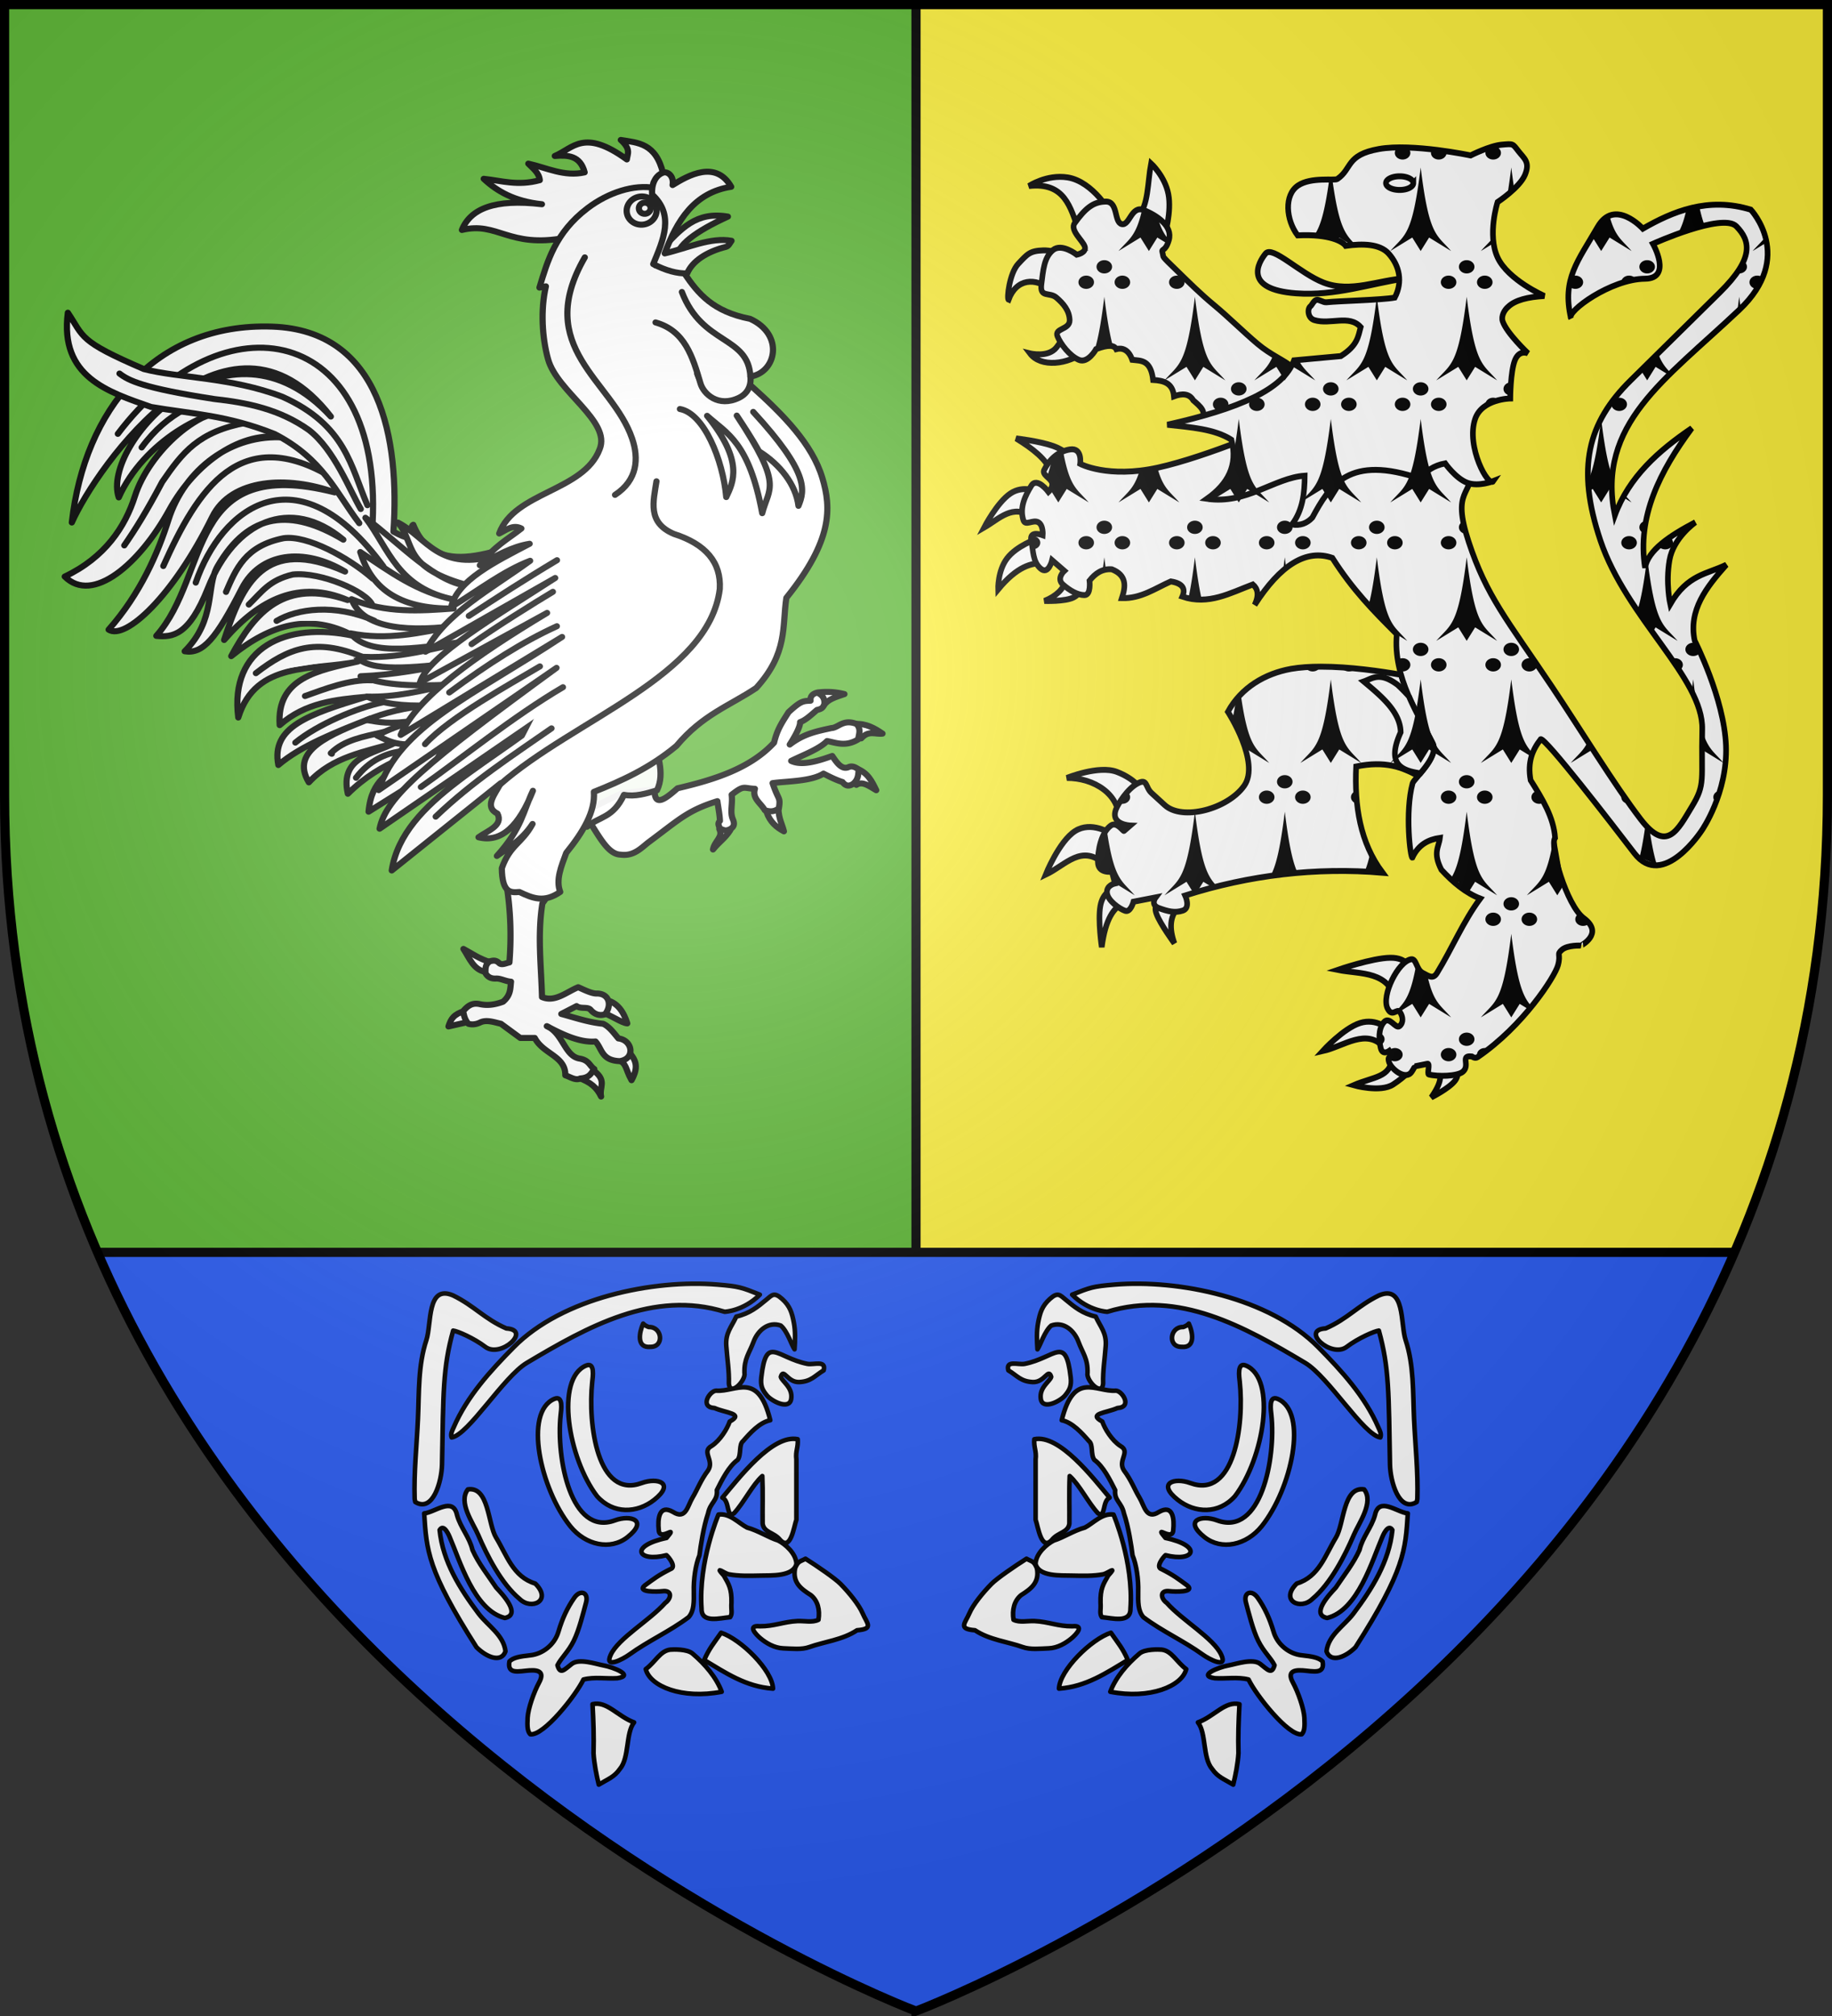 <svg xmlns="http://www.w3.org/2000/svg" xmlns:xlink="http://www.w3.org/1999/xlink" width="600" height="660"><rect width="100%" height="100%" fill="#333333" stroke="none"/><radialGradient id="b" cx="221.445" cy="226.331" r="300" gradientTransform="matrix(1.353 0 0 1.349 -77.63 -85.747)" gradientUnits="userSpaceOnUse"><stop offset="0" stop-color="#fff" stop-opacity=".314"/><stop offset=".19" stop-color="#fff" stop-opacity=".251"/><stop offset=".6" stop-color="#6b6b6b" stop-opacity=".125"/><stop offset="1" stop-opacity=".125"/></radialGradient><g fill-rule="evenodd"><path fill="#fcef3c" d="M300 658.5V1.5h298.5v259.228C598.5 546.18 300 658.5 300 658.5z"/><path fill="#5ab532" d="M300 658.5V1.5H1.5v259.228C1.5 546.18 300 658.5 300 658.5z"/><path fill="#2b5df2" d="M568.865 410H32.023C108.083 585.943 300 658.396 300 658.396S493.42 587.436 568.865 410z"/></g><g stroke-width="1.033"><g fill="#fff" fill-rule="evenodd" stroke="#000" stroke-width="3.099"><path d="M63.415 130.965c-10.009 7.545-24.988 8.849-30.912 1.406 0 0 10.062 2.355 14.613-3.092 6.175-7.391 6.4-10.884 7.306-9.273zM44.305 99.21c-8.763-6.845-19.332-6.062-23.605 5.059-1.132-.425.478-13.93 5.34-18.828 4.998-5.038 6.322-6.815 13.77-7.026 7.446-.21 16.86 4.215 16.86 4.215zM59.48 68.298c-4.595-12.573-7.769-25.738-27.54-23.605 0 0 9.869-6.229 21.358-4.496 14.197 2.14 24.64 19.381 23.886 19.67zM92.078 60.71c5.989-5.72 5.351-18.067 7.307-27.82 0 0 7.658 6.674 9.555 16.018 1.896 9.344-1.968 21.358-1.968 21.358z" transform="matrix(.593 0 0 .625 318.047 32.965)"/><path d="m136.76 171.713-9.835-4.848c3.567-3.799-.505-6.834-4.216-9.905-2.202-3.65-6.235-3.686-10.678-2.108-.64-6.972-5.698-8.264-11.522-8.571-1.298-10.633-6.61-10.024-11.522-10.538-1.979-5.43-5.563-6.455-8.852-5.62-1.083-1.963-4.041-2.52-11.1 0 0 0-4.496 7.727-9.555 5.62-5.058-2.108-9.976-8.15-11.802-12.365-1.827-4.215 6.885-3.372 6.744-8.43-.14-5.059-3.513-8.712-7.306-11.803s-9.274.28-8.29-7.026c.983-7.306 1.44-13.98 6.322-17.844 4.883-3.864 13.208 2.388 13.208 2.388s5.445-.983 4.444-4.18c-1.001-3.197-8.448-8.606-5.568-12.4 5.761-7.587 10.117-11.17 17.142-11.24 7.026-.07 4.426 10.889 8.852 11.802 4.426.913 5.234-10.046 12.225-7.306 6.99 2.74 16.1 8.217 13.77 15.737-1.981 6.388-4.326 4.169-3.556 6.447 1.076 3.184-1.918.37 9.457 10.835 4.833 4.447 11.5 10.771 19.128 16.76 7.629 5.989 16.383 14.194 23.916 20.225 7.533 6.03 14.686 8.482 19.676 12.517 4.99 4.034 8.096 6.561 8.096 6.561zM81.689 378.002c1.088-14.822-14.085-23.326-28.813-23.249 0 0 17.586-6.805 27.62-3.18 10.035 3.627 13.712 9.34 13.712 9.34zM74.138 400.258c-13.07-11.426-21.685.105-32.986 5.166 0 0 7.352-17.436 16.294-22.851 8.942-5.415 19.474 1.192 19.474 1.192zM84.073 420.328c-5.28 2.459-9.801 7.955-11.922 23.05 0 0-2.186-14.01-.795-21.46 1.39-7.452 6.359-8.347 6.359-8.347zM114.277 422.712c-4.496 4.583-4.907 10.917-1.987 18.679 0 0-7.948-10.234-9.935-15.5-1.987-5.265 1.987-5.563 1.987-5.563z" transform="matrix(.593 0 0 .625 318.047 32.965)"/><path d="M193.118 296.464c-5.848 0-11.483.341-16.462 1.158-14.355 2.479-27.45 9.74-34.833 22.47 0 0 18.115 26.553 8.982 38.778-9.133 12.224-34.157 18.494-43.847 10.108l-7.292-6.322c-3.565-3.084-2.11-7.848-7.73-5.038-5.62 2.81-10.815 10.724-11.956 13.614-3.173 8.036 7.887 8.45 7.887 8.45l-3.38 2.785c-.32.72-3.883-5.116-7.292-2.785-5.416 3.703-7.308 13.206-7.167 19.247.14 6.042 7.73 4.914 7.73 4.914l1.69 6.166s-4.943.995-4.381 5.07c.562 4.074 6.927 8.28 9.983 9.263 3.056.984 4.632-4.757 4.632-4.757l12.237-2.253s-3.102 3.916 1.815 5.602c4.918 1.686 8.747 2.688 13.208 1.283 4.46-1.405 1.283-7.887 1.283-7.887 35.303-10.691 72.27-14.89 109.038-11.924-12.449-15.81-15.61-34.98-14.616-55.645 16.252-3.176 25.67.468 34.27 4.945 4.147-4.593 10.694-11.947 8.044-17.026-5.135-9.839-13.337-22.11-17.495-35.96-10.885-1.823-28.433-4.26-44.348-4.256zM44.133 194.395c-2.452-6.44-9.972-12.1-19.275-17.487 0 0 12.866 1.391 20.467 3.974s9.935 6.359 9.935 6.359zM33.402 218.041c-10.233-7.085-17.934 1.024-26.23 5.564 0 0 7.164-13.166 14.516-17.836 7.353-4.67 14.894-.843 14.894-.843zM40.357 242.085c-7.213.069-14.89 1.814-25.435 13.91 0 0-.347-9.688 4.968-16.295 5.316-6.607 16.294-10.134 16.294-10.134zM51.88 251.647c-.563 3.908-4.917 7.956-11.386 10.39 0 0 11.487.422 16.157-1.87 4.67-2.29 3.577-5.96 3.577-5.96zM256.156 506.568c3.506 2.248 5.008 5.9-1.987 15.499 0 0 9.836-4.67 13.115-8.743 3.278-4.074 0-7.551 0-7.551zM232.31 501.401c-.442 10.31-10.165 9.82-21.062 14.307 0 0 14.803 3.974 21.858-.397 7.054-4.372 10.333-8.346 10.333-8.346zM228.337 496.235c-9.748-10.989-22.514-.846-34.178 1.59 0 0 11.425-11.923 20.665-14.705 9.24-2.782 16.295 3.577 16.295 3.577zM235.093 472.787c-3.935-17.375-19.707-15.023-32.589-17.487 0 0 19.077-6.259 29.012-6.358 9.935-.1 10.73 5.961 10.73 5.961z" transform="matrix(.593 0 0 .625 318.047 32.965)"/><path d="M172.3 169.158s-41.53 17.288-69.15 23.05c-27.621 5.763-42.922-1.986-42.922-1.986s1.391-8.545-5.564-7.551c-6.955.993-11.724 5.762-14.307 10.73-1.291 2.484 3.08 3.974 4.198 6.433 1.118 2.46-1.813 5.092-1.813 5.092s-6.359-8.147-9.538-3.18c-3.18 4.969-6.558 11.129-4.372 17.885 1.093 3.378 5.166-.298 8.172 1.142 3.005 1.44 2.558 6.806 2.558 6.806s-7.55-2.683-6.358 2.782c1.192 5.465.794 11.128 5.166 14.705s6.359-4.372 6.359-4.372l6.756 5.564s-4.57 3.974-.795 7.153c3.776 3.18 8.147 5.564 11.923 5.564 3.775 0 2.782-7.55 2.782-7.55 3.184-3.833 7.023-6.355 12.32-5.962 8.31 3.097 7.727 8.863 5.563 15.102 10.604.277 18.371-5.12 27.025-8.743 6.534.994 8.3 3.776 6.359 7.948 14.48 4.624 26.479-1.924 38.947-6.359 2.67 2.174 3.608 5.386.993 10.73 14.307-21.195 28.615-29.408 42.922-24.64 11.376 16.941 22.633 27.68 35.569 39.941-2.213 22.61 12.234 42.597 19.87 57.229 3.687 7.064-10.485 18.622-11.127 20.864-4.346 15.183-1.202 39.302-.136 38.947 3.378-6.845 8.874-9.457 15.238-10.333-.603 4.913-4.065 7.682.795 16.692 6.496 6.677 13.47 12.16 21.46 15.102-9.36 11.923-15.49 26.009-23.845 38.947-2.186 3.386-4.371 1.789-7.948 0-3.577-1.788-3.406-7.59-6.359-7.153-7.155 1.06-16.593 18.996-13.038 25.764 2.628 5.004 5.194-.392 6.864 1.91 1.67 2.303 2.047 5.474-.185 7.298-2.232 1.825-5.563-5.543-8.743-1.967-3.18 3.577-2.72 9.396-1.726 13.464.994 4.069 4.717 1.546 4.717 1.546l1.59 2.46c-1.48.948-2.44.532-1.819 3.034.942 3.795 9.179 10.21 12.609 5.45 1.32-1.834 1.725-2.896 1.778-2.887l6.956-1.33c1.629-.312-.343 5.311.72 5.581 4.767 1.213 15.957 1.061 18.935-1.501 4.074-3.504-1.879-8.663 4.874-7.904 0 0 1.75 1.253 3.142.352 25.23-16.328 42.656-42.13 44.4-48.091 1.771-6.056-.994-5.564 2.186-8.147 3.179-2.583 10.531-2.186 10.531-2.186-.046-.015 12.952-6.319 1.59-14.307-9.61-6.756-19.112-38.197-15.897-42.127-.751-10.75-7.057-20.49-13.512-30.203-1.87-9.637 1.118-16.035 5.564-21.461 2.542-.915 39.189 44.17 51.664 59.613 15.866 19.64 37.358-11.923 37.358-11.923s14.307-19.473 13.313-44.312c-.993-24.839-17.288-55.043-17.288-55.043-3.557-15.929 6.474-27.976 17.487-39.742-10.513 4.913-21.462 5.016-30.999 20.666 0 0-2.583-11.128-.397-23.05s14.307-19.871 14.307-19.871c-14.232 7.122-26.182 14.624-27.82 23.845-4.43-26.86 8.163-50.476 25.833-73.125-18.4 11.853-34.634 25.44-42.524 45.703-10.064-47.993 27.462-70.726 68.753-107.7 30.991-27.751 6.36-52.46 6.36-52.46-23.677-6.906-43.306 1.05-59.614 9.936 0 0-15.62-16.294-25.037-.795-10.922 17.974-19.657 27.087-14.705 47.69-2.554-3.405 22.026-20.509 40.935-20.666 15.222-.126 4.371-18.281 4.371-18.281s38.55-16.493 46.1-9.14c7.552 7.352 10.239 16.446-9.14 34.575l-49.28 46.1c-23.767 22.234-30.136 45.862-16.691 83.856 14.324 40.48 56.904 72.086 56.234 98.957-.67 26.872 1.95 28.513-5.762 40.537-7.713 12.025-13.74 24.442-28.217 6.558-14.477-17.885-33.651-47.705-49.081-69.549-25.008-35.401-36.016-47.243-45.902-75.708-9.886-28.465 2.384-23.448 1.987-40.14s-3.577-26.627-3.577-26.627zM240.175 93.028c-19.938 2.844-38.988 9.392-60.7 7.868-29.46-2.067-20.885-16.156-16.861-20.795 3.834-4.42 18.956 10.362 32.036 15.175 15.176 5.585 30.352-1.492 45.525-2.248z" transform="matrix(.593 0 0 .625 318.047 32.965)"/><path d="M230.62 80.101c-4.788-5.09-14.195-5.348-23.746-4.075-1.6-2.182-8.601-6.27-26.556-5.48-6.471-8.206-7.557-21.16.281-26.134 7.171-4.552 20.207-2.446 21.639-3.372 8.389-5.426 4.636-12.646 23.043-15.737 18.407-3.092 50.583 3.372 50.583 3.372s10.538-5.058 17.142-5.62c6.604-.563 6.042-.563 9.274 3.372 3.232 3.934 6.534 5.69 3.653 12.365-2.88 6.674-15.175 14.331-15.175 14.331s-5.76 17.072 0 28.945 25.854 20.234 25.854 20.234c-9.091.479-16.102 2.146-19.952 5.62-2.155 1.686-4.018 4.934-3.092 7.587 2.189 6.27 14.051 16.862 14.051 16.862s-4.847-2.249-7.306 3.653c-2.46 5.901-2.53 19.952-2.53 19.952s-15.596.2-19.39 10.679c-5.252 14.508 7.454 36.402 10.117 32.598 0 0-8.29 3.161-14.613.843-6.323-2.319-12.084-10.117-12.084-10.117-6.07 1.101-11.148 4.065-13.488 8.15-39.76-13.063-50.152 3.242-59.857 20.233-3.014 3.05-6.729 4.35-11.241 3.653 6.01-7.607 6.936-16.485 7.025-25.572-16.705 1.055-32.193 15.159-53.955 12.083 11.265-7.596 17.183-17.331 13.489-30.912-9.257-5.677-22.539-6.525-35.408-7.868 39.44-8.394 64.137-18.398 69.973-33.722l25.854-2.248c9.311-5.573 9.567-10.323 10.96-15.175-6.32-6.703-16.72-1.117-25.573-3.654-3.732-1.069-3.984-5.9-2.211-7.221.886-.661 1.861-3.066 3.382-3.387 1.521-.32 3.589 1.443 5.535 1.249 7.253-.723 30.28-1.158 37.695-2.443 4.536-8.308 2.63-16.663-3.373-23.044z" transform="matrix(.593 0 0 .625 318.047 32.965)"/><path d="M244.233 43.176c.003 1.977-3.378 3.58-7.55 3.58-4.173 0-7.555-1.603-7.552-3.58-.003-1.976 3.38-3.579 7.551-3.579 4.173 0 7.554 1.603 7.551 3.58zM225.385 301.816c-3.34-.06-5.744 1.498-8.513 2.41 10.127 8.03 20.216 16.071 20.375 26.633-7.917 16.534.195 20.045 10.89 21.47 4.078-4.599 9.224-11.05 6.824-15.649-3.693-7.075-8.953-15.423-13.176-24.693a103.817 103.817 0 0 0-6.26-6.04c-4.374-3.06-7.542-4.086-10.14-4.131z" transform="matrix(.593 0 0 .625 318.047 32.965)"/></g><path d="m355.234 81.363 1.332.817a42.923 42.923 0 0 0-1.364-1.497zM374.062 68.619c-2.016 8.856-4.228 9.53-7.743 13.561l7.2-4.418 2.759 4.418 2.759-4.418 3.613 2.217.587-1.022c-1.618-1.779-2.924-3.669-4.127-7.926zM435.32 58.938c-1.486 10.712-2.907 15.078-4.722 17.872l2.498.952h5.518l4.143 2.542.98-.365c-3.204-3.341-5.219-5.656-7.352-21.037zM468.66 50.06c0 1.199 1.14 2.17 2.544 2.17s2.545-.971 2.545-2.17c-1.892-1.146-1.875-1.04-4.438-1.45-.405.385-.65.893-.65 1.45zM456.818 50.06c0 1.199 1.139 2.17 2.544 2.17s2.544-.971 2.544-2.17c0-1.198-1.139-2.17-2.544-2.17s-2.544.972-2.544 2.17zM465.29 54.823c-2.772 22.613-5.142 21.832-9.96 27.357l7.2-4.418 2.76 4.418 2.759-4.418 7.2 4.418c-4.787-5.535-7.187-4.744-9.96-27.357zM486.488 50.06c0 1.199 1.14 2.17 2.545 2.17s2.544-.971 2.544-2.17c0-1.198-1.14-2.17-2.544-2.17s-2.545.972-2.545 2.17zM495.973 62.168c-.335-2.13-.671-4.56-1.013-7.345-.43 3.516-.852 6.466-1.274 8.963m-4.72 14.057c-1.134 1.449-2.424 2.57-3.964 4.337l4.305-2.642M521.637 77.762l2.759 4.418 2.759-4.418 7.2 4.418c-3.133-3.622-5.244-4.535-7.105-11.071-3.03 1.133-3.837 4.347-5.613 6.653zM552.281 68.794c-.797 3.454-1.625 5.644-2.554 7.281l8.674-1.995c-.63-1.536-1.219-3.494-1.795-6.145zM577.986 77.833c-1.135 1.453-2.428 2.576-3.972 4.347l4.726-2.9zM359.127 87.35c0 1.198 1.14 2.17 2.544 2.17s2.545-.972 2.545-2.17c0-1.199-1.14-2.17-2.545-2.17s-2.544.971-2.544 2.17zM365.048 92.4c0 1.198 1.14 2.17 2.544 2.17s2.545-.972 2.545-2.17c0-1.199-1.14-2.17-2.545-2.17s-2.544.971-2.544 2.17zM353.206 92.4c0 1.198 1.139 2.17 2.544 2.17s2.544-.972 2.544-2.17c0-1.199-1.139-2.17-2.544-2.17s-2.544.971-2.544 2.17zM361.678 97.162c-1.1 8.968-2.135 14.257-3.286 17.718 2.995-3.162 3.99-1.327 5.986-1.99-.925-3.43-1.793-8.325-2.7-15.728zM382.877 92.4c0 1.198 1.139 2.17 2.544 2.17s2.544-.972 2.544-2.17c0-1.199-1.139-2.17-2.544-2.17s-2.544.971-2.544 2.17zM391.349 97.162c-2.772 22.613-5.142 21.832-9.96 27.357l7.2-4.418 2.76 4.418 2.759-4.418 7.2 4.418c-4.788-5.535-7.187-4.744-9.96-27.357zM416.961 116.347c-1.628 4.032-3.521 5.174-6.136 8.172l7.2-4.418 2.759 4.418 2.759-4.418 7.2 4.418c-2.234-2.583-3.948-3.788-5.423-6.637-2.669 2.956-3.485 1.266-8.359-1.535zM450.925 97.162c-2.772 22.613-5.14 21.832-9.959 27.357l7.2-4.418 2.76 4.418 2.758-4.418 7.2 4.418c-4.787-5.535-7.187-4.744-9.959-27.357zM477.81 87.35c0 1.198 1.139 2.17 2.544 2.17s2.544-.972 2.544-2.17c0-1.199-1.139-2.17-2.544-2.17s-2.544.971-2.544 2.17zM483.731 92.4c0 1.198 1.14 2.17 2.544 2.17s2.545-.972 2.545-2.17c0-1.199-1.14-2.17-2.545-2.17s-2.544.971-2.544 2.17zM471.889 92.4c0 1.198 1.139 2.17 2.544 2.17s2.544-.972 2.544-2.17c0-1.199-1.139-2.17-2.544-2.17s-2.544.971-2.544 2.17zM480.36 97.162c-2.771 22.613-5.14 21.832-9.958 27.357l7.2-4.418 2.759 4.418 2.759-4.418 7.2 4.418c-4.788-5.535-7.187-4.744-9.96-27.357zM513.402 92.4c0 1.198 1.139 2.17 2.544 2.17s2.544-.972 2.544-2.17c0-1.199-1.139-2.17-2.544-2.17s-2.544.971-2.544 2.17zM536.916 87.35c0 1.198 1.139 2.17 2.544 2.17s2.544-.972 2.544-2.17c0-1.199-1.139-2.17-2.544-2.17s-2.544.971-2.544 2.17zM530.994 92.4l4.738-1.1c-.442-.641-1.259-1.07-2.193-1.07-1.405 0-2.545.971-2.545 2.17zM537.354 121.136l2.113 3.383 2.759-4.418 4.65 2.853.558-.588c-1.712-1.783-3.085-3.243-4.316-6.485zM568.643 89.36c.296.103.62.16.959.16 1.405 0 2.544-.972 2.544-2.17 0-.69-.378-1.306-.967-1.703zM572.979 92.4c0 1.198 1.139 2.17 2.544 2.17.757-.16 1.965-2.007 1.908-3.606-.466-.45-1.148-.734-1.908-.734-1.405 0-2.544.971-2.544 2.17zM569.608 97.162a250.247 250.247 0 0 1-.675 5.109l1.197-1.096c-.173-1.25-.347-2.584-.522-4.013zM344.651 149.734c-.585 2.803-1.183 4.864-1.821 6.47.912 1.238 1.933 2.467 1.018 3.866l2.76 4.418 2.758-4.418 7.2 4.418c-3.833-4.432-6.136-4.808-8.324-16.39zM373.006 154.806c-1.754 5.305-3.772 6.34-6.687 9.682l7.2-4.418 2.759 4.418 2.759-4.418 7.2 4.418c-3.063-3.54-5.148-4.493-6.98-10.64zM403.162 127.319c0 1.198 1.14 2.17 2.544 2.17s2.545-.972 2.545-2.17c0-1.199-1.14-2.17-2.545-2.17s-2.544.971-2.544 2.17zM409.083 132.369c0 1.198 1.14 2.17 2.545 2.17s2.544-.972 2.544-2.17c0-1.199-1.14-2.17-2.544-2.17s-2.545.971-2.545 2.17zM397.24 132.369c0 1.198 1.14 2.17 2.545 2.17s2.544-.972 2.544-2.17c0-1.199-1.139-2.17-2.544-2.17s-2.544.971-2.544 2.17zM405.713 137.131c-2.772 22.613-5.141 21.832-9.959 27.357l7.2-4.418 2.759 4.418 2.759-4.418 7.2 4.418c-4.787-5.535-7.187-4.744-9.959-27.357zM433.304 127.319c0 1.198 1.139 2.17 2.544 2.17s2.544-.972 2.544-2.17c0-1.199-1.139-2.17-2.544-2.17s-2.544.971-2.544 2.17zM439.225 132.369c0 1.198 1.14 2.17 2.544 2.17s2.544-.972 2.544-2.17c0-1.199-1.139-2.17-2.544-2.17s-2.544.971-2.544 2.17zM427.383 132.369c0 1.198 1.139 2.17 2.544 2.17s2.544-.972 2.544-2.17c0-1.199-1.139-2.17-2.544-2.17s-2.544.971-2.544 2.17zM435.855 137.131c-2.772 22.613-5.142 21.832-9.96 27.357l7.2-4.418 2.76 4.418 2.759-4.418 7.2 4.418c-4.788-5.535-7.187-4.744-9.96-27.357zM462.739 127.319c0 1.198 1.139 2.17 2.544 2.17s2.544-.972 2.544-2.17c0-1.199-1.139-2.17-2.544-2.17s-2.544.971-2.544 2.17zM468.66 132.369c0 1.198 1.14 2.17 2.544 2.17s2.545-.972 2.545-2.17c0-1.199-1.14-2.17-2.545-2.17s-2.544.971-2.544 2.17zM456.818 132.369c0 1.198 1.139 2.17 2.544 2.17s2.544-.972 2.544-2.17c0-1.199-1.139-2.17-2.544-2.17s-2.544.971-2.544 2.17zM465.29 137.131c-2.772 22.613-5.142 21.832-9.96 27.357l7.2-4.418 2.76 4.418 2.759-4.418 7.2 4.418c-4.787-5.535-7.187-4.744-9.96-27.357zM492.41 127.319c0 1.198 1.139 2.17 2.544 2.17v-4.34c-1.405 0-2.544.971-2.544 2.17zM486.488 132.369c0 .236.045.464.127.677l4.507-1.916c-.46-.563-1.224-.931-2.09-.931-1.404 0-2.544.971-2.544 2.17zM527.766 132.369c0 1.198 1.14 2.17 2.544 2.17s2.545-.972 2.545-2.17c0-1.199-1.14-2.17-2.545-2.17s-2.544.971-2.544 2.17zM528.238 156.336c-1.38-3.394-2.572-8.842-3.842-19.205-1.488 12.137-2.86 17.535-4.557 20.786l.455 2.977 1.343-.824 2.759 4.418 2.759-4.418.86.528m3.375 2.071 2.965 1.82c-.863-.998-1.648-1.79-2.372-2.55M338.157 179.852c1.405 0 2.545-.971 2.545-2.17 0-1.198-1.14-2.17-2.545-2.17-.784.245-1.048 3.914 0 4.34zM361.678 182.445a259.48 259.48 0 0 1-.575 4.4l1.11-.291a260.188 260.188 0 0 1-.535-4.11zM359.127 172.633c0 1.198 1.14 2.17 2.544 2.17s2.545-.972 2.545-2.17c0-1.199-1.14-2.17-2.545-2.17s-2.544.971-2.544 2.17zM365.048 177.682c0 1.199 1.14 2.17 2.544 2.17s2.545-.971 2.545-2.17c0-1.198-1.14-2.17-2.545-2.17s-2.544.972-2.544 2.17zM353.206 177.682c0 1.199 1.139 2.17 2.544 2.17s2.544-.971 2.544-2.17c0-1.198-1.139-2.17-2.544-2.17s-2.544.972-2.544 2.17zM388.798 172.633c0 1.198 1.139 2.17 2.544 2.17s2.544-.972 2.544-2.17c0-1.199-1.139-2.17-2.544-2.17s-2.544.971-2.544 2.17zM394.719 177.682c0 1.199 1.139 2.17 2.544 2.17s2.544-.971 2.544-2.17c0-1.198-1.139-2.17-2.544-2.17s-2.544.972-2.544 2.17zM382.877 177.682c0 1.199 1.139 2.17 2.544 2.17s2.544-.971 2.544-2.17c0-1.198-1.139-2.17-2.544-2.17s-2.544.972-2.544 2.17zM391.349 182.445c-.72 5.864-1.411 10.155-2.126 13.391l4.287.14c-.728-3.251-1.432-7.581-2.161-13.531zM418.233 172.633c0 1.198 1.139 2.17 2.544 2.17s2.544-.972 2.544-2.17c0-1.199-1.139-2.17-2.544-2.17s-2.544.971-2.544 2.17zM424.154 177.682c0 1.199 1.14 2.17 2.544 2.17s2.545-.971 2.545-2.17c0-1.198-1.14-2.17-2.545-2.17s-2.544.972-2.544 2.17zM412.312 177.682c0 1.199 1.139 2.17 2.544 2.17s2.544-.971 2.544-2.17c0-1.198-1.139-2.17-2.544-2.17s-2.544.972-2.544 2.17zM420.784 182.445a256.773 256.773 0 0 1-.604 4.607l1.089-.86c-.161-1.173-.323-2.42-.485-3.747zM448.375 172.633c0 1.198 1.139 2.17 2.544 2.17s2.544-.972 2.544-2.17c0-1.199-1.139-2.17-2.544-2.17s-2.544.971-2.544 2.17zM454.296 177.682c0 1.199 1.139 2.17 2.544 2.17s2.544-.971 2.544-2.17c0-1.198-1.139-2.17-2.544-2.17s-2.544.972-2.544 2.17zM442.453 177.682c0 1.199 1.14 2.17 2.545 2.17s2.544-.971 2.544-2.17c0-1.198-1.14-2.17-2.544-2.17s-2.545.972-2.545 2.17zM450.925 182.445c-.881 7.194-1.722 12.02-2.615 15.435 2.953 3.09 6.283 6.578 9.702 10.16l2.872 1.762c-4.787-5.535-7.187-4.744-9.959-27.357zM477.81 172.633c0 1.198 1.139 2.17 2.544 2.17l-1.348-4.011c-.718.383-1.196 1.064-1.196 1.84zM471.889 177.682c0 1.199 1.139 2.17 2.544 2.17s2.544-.971 2.544-2.17c0-1.198-1.139-2.17-2.544-2.17s-2.544.972-2.544 2.17zM480.36 182.445c-2.771 22.613-5.14 21.832-9.958 27.357l7.2-4.418 2.759 4.418 2.759-4.418 7.2 4.418c-4.788-5.535-7.187-4.744-9.96-27.357zM536.916 172.633c0 .854.578 1.593 1.42 1.947 1.61 1.257.673-3.548 1.124-4.117-1.405 0-2.544.971-2.544 2.17zM543.156 178.736c.435.666 1.268 1.116 2.225 1.116 1.405 0 2.544-.971 2.544-2.17 0-.655-.34-1.242-.878-1.64-1.139-.559-3.564 1.64-3.89 2.694zM530.994 177.682c0 1.199 1.14 2.17 2.545 2.17s2.544-.971 2.544-2.17c0-1.198-1.14-2.17-2.544-2.17s-2.545.972-2.545 2.17zM539.467 182.445c-1.064 8.673-2.068 13.905-3.173 17.37l4.921 7.187 1.01-1.618 7.2 4.418c-4.787-5.535-7.187-4.744-9.958-27.357zM404.847 228.818c-.402 2.665-.803 4.886-1.21 6.76l4.411 10.453.424-.678 7.2 4.418c-4.418-5.108-6.803-4.828-9.323-22.531zM439.473 218.587c.41.73 1.284 1.234 2.296 1.234.785 0 1.487-.303 1.954-.779zM427.51 218.33c.334.867 1.29 1.491 2.417 1.491 1.11 0 2.056-.607 2.402-1.454zM435.855 222.414c-2.772 22.613-5.142 21.832-9.96 27.357l7.2-4.418 2.76 4.418 2.759-4.418 7.2 4.418c-4.788-5.535-7.187-4.744-9.96-27.357zM462.739 212.602c0 1.198 1.139 2.17 2.544 2.17s2.544-.972 2.544-2.17c0-1.199-1.139-2.17-2.544-2.17s-2.544.971-2.544 2.17zM468.66 217.652c0 1.198 1.14 2.17 2.544 2.17s2.545-.972 2.545-2.17c0-1.199-1.14-2.17-2.545-2.17s-2.544.971-2.544 2.17zM459.362 219.821c1.405 0 2.544-.971 2.544-2.17 0-1.198-1.139-2.17-2.544-2.17-.634 0-1.214.199-1.66.526-.548 1.455.924 3.364 1.66 3.814zM465.29 222.414c-2.772 22.613-5.142 21.832-9.96 27.357l7.2-4.418 2.76 4.418 2.759-4.418 7.2 4.418c-4.787-5.535-7.187-4.744-9.96-27.357zM492.41 212.602c0 1.198 1.139 2.17 2.544 2.17s2.544-.972 2.544-2.17c0-1.199-1.139-2.17-2.544-2.17s-2.544.971-2.544 2.17zM498.33 217.652c0 1.198 1.14 2.17 2.545 2.17s2.544-.972 2.544-2.17c0-1.199-1.139-2.17-2.544-2.17s-2.544.971-2.544 2.17zM486.488 217.652c0 1.198 1.14 2.17 2.545 2.17s2.544-.972 2.544-2.17c0-1.199-1.14-2.17-2.544-2.17s-2.545.971-2.545 2.17zM494.96 222.414c-2.771 22.613-5.14 21.832-9.958 27.357l7.2-4.418 2.758 4.418 2.76-4.418 3.964 2.433.512-.937c-3.087-3.31-5.045-6.566-7.236-24.435zM520.066 242.748c-1.515 3.136-3.281 4.33-5.63 7.023l7.2-4.418zM551.987 212.602c0 1.198 1.139 2.17 2.544 2.17s2.544-.972 2.544-2.17c0-1.199-1.14-2.17-2.544-2.17s-2.544.971-2.544 2.17zM549.894 219.525c.754-.377 1.26-1.075 1.26-1.873 0-1.199-1.14-2.17-2.544-2.17a2.87 2.87 0 0 0-1.309.308zM555.146 227.053a253.402 253.402 0 0 1-.609-4.639c-.155 1.27-.31 2.465-.463 3.592m3.222 19.347 7.2 4.418c-2.843-3.287-4.844-4.343-6.581-9.396M366.11 262.746c.418.255.93.406 1.482.406 1.406 0 2.545-.971 2.545-2.17 0-.575-.263-1.098-.69-1.486zM360.295 275.335c-1.501 2.95-1.526 6.135-.715 8.85 4.444 1.45 6.42 3.764 3.525 6.631l1.332-2.133 7.2 4.419c-4.337-5.015-6.715-4.837-9.185-21.576zM391.349 265.745c-2.772 22.612-5.142 21.832-9.96 27.357l7.2-4.419 2.208 3.536 1.245-.228 2.066-3.308 3.438 2.11 1.094-.555c-3.12-3.331-5.088-6.518-7.291-24.493zM418.233 255.932c0 1.199 1.139 2.17 2.544 2.17s2.544-.971 2.544-2.17c0-1.198-1.139-2.17-2.544-2.17s-2.544.972-2.544 2.17zM424.154 260.982c0 1.199 1.14 2.17 2.544 2.17s2.545-.971 2.545-2.17c0-1.198-1.14-2.17-2.545-2.17s-2.544.972-2.544 2.17zM412.312 260.982c0 1.199 1.139 2.17 2.544 2.17s2.544-.971 2.544-2.17c0-1.198-1.139-2.17-2.544-2.17s-2.544.972-2.544 2.17zM420.784 265.745c-1.516 12.368-2.912 17.738-4.654 20.969l8.95-.733c-1.577-3.306-2.889-8.754-4.296-20.236zM442.453 260.982c0 1.199 1.14 2.17 2.545 2.17l-1.088-4.132c-.861.348-1.457 1.096-1.457 1.962zM448.983 278.282c-.69 3.324-1.4 5.609-2.17 7.33l6.89.548zM477.81 255.932c0 1.199 1.139 2.17 2.544 2.17s2.544-.971 2.544-2.17c0-1.198-1.139-2.17-2.544-2.17s-2.544.972-2.544 2.17zM483.731 260.982c0 1.199 1.14 2.17 2.544 2.17s2.545-.971 2.545-2.17c0-1.198-1.14-2.17-2.545-2.17s-2.544.972-2.544 2.17zM471.889 260.982c0 1.199 1.139 2.17 2.544 2.17s2.544-.971 2.544-2.17c0-1.198-1.139-2.17-2.544-2.17s-2.544.972-2.544 2.17zM480.36 265.745c-1.726 14.084-3.296 19.093-5.4 22.203l1.469 1.455 1.173-.72 1.755 2.81 1.698.497 2.065-3.307 7.2 4.419c-4.788-5.535-7.187-4.745-9.96-27.357zM501.56 260.982c0 1.199 1.138 2.17 2.544 2.17.564 0 1.086-.157 1.508-.422l-1.508-3.918c-1.406 0-2.545.972-2.545 2.17zM509.167 272.138c-2.433 16.125-4.784 16.02-9.095 20.964l7.2-4.419 2.76 4.419 2.202-3.528zM530.994 260.982c0 1.199 1.14 2.17 2.545 2.17l-1.803-3.7c-.458.392-.742.933-.742 1.53zM538.896 270.112c-.632 4.522-1.254 7.899-1.9 10.5l5.638 2.46c-.83-2.609-1.606-6.213-2.39-11.52zM561.136 260.982c0 .64.324 1.214.84 1.61l1.704-3.78c-1.405 0-2.544.972-2.544 2.17zM463.828 315.753c-1.756 9.821-3.556 12.098-6.167 14.827l.747.603 4.123-2.53 2.759 4.418 2.759-4.419 7.2 4.419c-3.575-4.133-5.818-4.74-7.88-14.195zM492.41 295.901c0 1.199 1.139 2.17 2.544 2.17s2.544-.971 2.544-2.17c0-1.198-1.139-2.17-2.544-2.17s-2.544.972-2.544 2.17zM498.33 300.951c0 1.199 1.14 2.17 2.545 2.17s2.544-.971 2.544-2.17c0-1.198-1.139-2.17-2.544-2.17s-2.544.972-2.544 2.17zM486.488 300.951c0 1.199 1.14 2.17 2.545 2.17s2.544-.971 2.544-2.17c0-1.198-1.14-2.17-2.544-2.17s-2.545.972-2.545 2.17zM494.96 305.714c-2.771 22.613-5.14 21.832-9.958 27.357l7.2-4.419 2.758 4.419 2.76-4.419 3.21 1.97.806-.978c-2.826-3.173-4.696-6.966-6.776-23.93zM515.924 300.951c0 1.199 1.139 2.17 2.544 2.17.83 0 1.569-.34 2.033-.865l-3.13-3.263c-.856.35-1.447 1.095-1.447 1.958zM452.336 342.026c.68-.39 1.127-1.051 1.127-1.802 0-.785-.489-1.473-1.22-1.854zM454.861 346.638c.467.491 1.18.805 1.979.805 1.405 0 2.544-.971 2.544-2.17 0-1.198-1.139-2.17-2.544-2.17-2.086.11-3.044 1.787-1.979 3.535zM477.81 340.224c0 1.198 1.139 2.17 2.544 2.17s2.544-.972 2.544-2.17c0-1.199-1.139-2.17-2.544-2.17s-2.544.971-2.544 2.17zM483.731 345.273c0 .227.04.445.116.65l3.708-2.525a2.874 2.874 0 0 0-1.28-.294c-1.405 0-2.544.971-2.544 2.17zM471.889 345.273c0 1.199 1.139 2.17 2.544 2.17s2.544-.971 2.544-2.17c0-1.198-1.139-2.17-2.544-2.17s-2.544.972-2.544 2.17z"/></g><g fill="#fff" stroke="#000" stroke-linecap="round" stroke-linejoin="round" stroke-width="3.032"><path fill-rule="evenodd" d="M146.476 346.656c4.332 1.512 8.21 2.632 10.094 5.695 4.03-1.504 4.135-3.434 2.541-6.55-4.246-.516-8.497-.206-12.635.855zm-18.696 19.845c3.444.518 6.784-1.876 10.46 2.395 3.628-1.614 4.379-3.06 2.615-7.234-4.95-.275-9.176 2.085-13.075 4.839zm12.953 17.474c-5.803 2.05-7.76 6.553-9.873 10.949 3.336-1.937 6.75-4.775 9.751-2.689 2.849-2.408 2.693-5.976.122-8.26zm38.076 17.107c.577 7.316-1.53 10.027-2.615 14.493 3.567-1.954 6.77-4.558 8.505-9.654-1.356-6.384-3.871-3.725-5.89-4.839zm23.78 14.004c2.597 4.087 5.21 5.579 8.431 9.605-.797-4.416-5.12-6.232-3.104-10.265-2.206-1.449-3.57-1.175-5.327.66zm130.969 59.534c-4.294 2.322-7.782 5.045-13.417 6.696.6 1.572-.652 3.94 2.625 4.843 5.852-1.088 7.807-6.868 10.792-11.54zm-80.45 37.387c2.744-.166 8.365-4.386 13.438-5.934 1.235-1.596-.733-3.822-1.98-5.914-6.832.71-9.934 6.81-11.458 11.848zm79.79-6.325c-3.074 2.802-2.176 3.674-2.278 5.486l10.289 2.37c-1.212-3.903-2.586-6.059-8.011-7.856zm-80.298 20.24c-3.132 3.895-5.626 7.168-1.589 14.615 3.393-6.178 1.984-8.125 7.054-10.563-.325-3.492-2.532-3.167-5.465-4.052zm16.934 9.822c-6.692 5.183-2.489 8.284-3.575 13 2.073-4.428 4.962-7.159 11.242-9.483-1.526-3.035-3.715-2.292-7.667-3.517z" transform="matrix(-.667 0 0 .652 374.265 1.212)"/><path fill-rule="evenodd" d="m239.686 394.492 16.195 1.975 18.96 9.48c-7.023 9.781-11.394 21.236-18.565 21.33-6.597.921-10.376-3.763-13.89-6.428-14.6-11.073-18.8-15.737-33.51-20.432-.582 4.16-1.138 6.83-1.264 9.89 1.454 1.502.272 2.66.08 3.935-2.113.54-2.504 1.532-5.136.198-2.35-1.38-1.982-3.219-1.254-5.024 1.481-3.673-.03-7.29.542-12.24-6.285-5.044-5.65-3.176-11.409-2.969 1.486 4.846-2.854 7.102-4.864 10.753-2.304.75-4.608.956-6.912-.988-.88-5.865.173-3.64 3.09-12.609-6.744-.98-18.812-.792-24.981-4.78-2.791 1.465-6.11 3.19-9.328 4.22-1.82 2.431-3.608 2.012-5.25.908-2.578-2.216-2.49-4.698-2.69-7.151 1.755-1.424 3.378-1.953 4.956-1.237 3.49 1.582 6.091-2.754 8.006-5.595 5.034 1.746 14.345 5.367 20.17 2.477-5.472-2.813-13.793-5.904-17.63-9.978-4.333.82-9.104 3.026-15.25-.817-.368-2.59-1.602-5.18.814-7.77 6.562-2.583 8.94 1.948 12.288 2.065 7.071 1.6 13.494 2.798 20.473 8.273-2.495-3.918-5.25-9.087-5.074-11.243-2.701-.975-5.244-3.449-8.28-6.113-2.52-.529-3.07-1.361-3.631-2.987-.286-2.644.877-4.564 3.555-5.727 2.25.626 3.454 1.873 3.223 4.064 3.696.207 4.7.024 10.808 5.773 3.252 5.277 5.5 8.456 7.11 15.299 11.632 12.867 29.156 18.536 47.4 22.91 6.036 5.436 11.494 9.76 11.248.538zM302.49 421.155l11.653 11.85c-3.474 16.129-4.426 32.258-3.16 48.387 1.638.364 3.822 1.546 5.042.325 1.674-1.676 3.151-1.276 4.636-.845 2.434 1.789 2.008 3.863 2.092 5.886-1.054 1.964-2.783 2.86-5.185 2.734-2.313-.12-4.6 1.368-7.375 1.577.411 3.357.033 6.715 3.95 10.072 4.747 1.787 8.273 1.88 11.414 1.183 2.958-.656 5.386.12 8.138 3.557-.397 2.107-.731 4.214-2.568 6.32-1.826.541-3.77.323-5.844-.689-3.049-1.487-6.769-.103-10.153.69l-9.48 7.11h-7.11c-4.23 8.222-15.152 9.022-15.01 18.761-2.47.841-5.06 2.762-7.307 1.58-4.78-.341-5.395-2.766-6.912-4.74 2.36-1.59 2.507-4.435 7.245-5.246 7.392-1.265 8.074-12.707 16.06-16.28-8.368 4.575-16.572 8.334-23.898 7.702-3.273 3.686-2.907 9.495-11.85 9.875-7.932-1.139-6.336-10.596.6-11.404 2.323-2.805 4.473-5.958 7.498-7.359 7.211-.733 13.787-3.057 20.54-4.937l-7.505-3.95c-2.089 1.614-5.435.114-6.929 1.917-2.205 2.662-4.973 2.96-7.051 2.175-3.434-4.407-2.123-10.339 3.945-10.406 2.54.204 7.085-2.236 9.245-3.166 5.85 2.458 11.444 7.748 17.774 4.937.362-15.597 2.309-30.93-.197-47.004a87.61 87.61 0 0 1-2.332-3.37 75.055 75.055 0 0 1-3.198-5.32l-1.975-16.985z" transform="matrix(-.667 0 0 .652 374.265 1.212)"/><path fill-opacity=".941" fill-rule="evenodd" d="M239.567 368.076c-.574 8.542-5.275 17.92-1.038 26.904 5.402 1.655 10.804 3.327 16.206 2.257 5.4 11.808 12.087 10.75 18.139 16.041l6.61-17.732" transform="matrix(-.667 0 0 .652 374.265 1.212)"/><path fill-rule="evenodd" d="M284.35 263.68c28.575 8.487 61.886 27.942 73.837-2.053 2.884 1.455-4.387 11.373 9.742 3.458-3.099-46.108 6.011-101.076 59.535-102.945 57.758-2.017 92.167 42.042 98.382 98.36-12.02-27.812-75.93-120.953-127.187-53.193 50.795-56.502 112.93 14.337 104.147 40.594-12.052-27.601-43.36-45.688-60.42-43.904 20.102-3.496 45.667 21.439 52.479 43.271 4.812 15.425 14.682 30.777 34.46 40.38-13.696 14.036-36.78-6.383-51.333-33.47-12.809-23.842-35.584-40.255-56.544-36.327 25.951-1.976 49.099 15.866 56.952 41.324 5.067 16.427 13.748 37.058 29.386 55.13-8.243 5.452-31.75-16.824-50.875-56.6-9.382-19.511-37.257-20.82-60.126-12.323 73.3-19.063 60.781 41.218 87.584 72.044-8.038.787-16.045-.067-25.363-23.996-13.116-33.683-40.462-46.438-66.472-24.302 25.416-15.67 46.3-14.052 61.772 13.388 5.75 10.199.602 26.772 16.123 42.645-9.008 1.503-15.462-6.37-28.036-31.532-8.976-17.96-30.279-20.978-50.709-8.483 39.607-18.183 50.529 6.53 59.38 34.34-17.482-20.67-37.113-30.339-60.645-20.04 30.92-10.836 45.58 6.032 57.155 28.155-19.212-15.963-38.805-21.944-60.077-10.182 33.313-7.358 60.982 5.975 56.63 41.003-8.712-28.634-36.573-23.379-58.784-28.124 19.654 4.449 40.052 8.221 38.446 31.955-12.64-11.417-27.576-12.855-42.522-14.248 28.548 8.865 46.78 15.12 43.184 34.261-11.126-9.707-28.227-16.54-45.28-23.394 19.768 8.05 39.789 16.032 30.304 32.106-11.884-13.091-27.577-15.305-42.436-19.902 10.92 5.877 27.366 7.088 23.284 25.626-8.212-8.347-17.103-13.74-26.3-17.808 5.406 8.87 14.618 9.757 16.12 26.814l-29.675-18.991zM239.385 91.468l-3.907-6.059c3.523-15.481 12.409-15.554 20.82-16.99-5.204 4.775-3.247 6.976-2.967 9.779 21.14-15.67 26.336-5.613 35.368-1.746-6.45-.514-12.514-.22-14.65 8.235 10.039 2.31 18.572-2.324 27.663-4.38-2.367 2.47-5.284 4.605-5.637 8.304 10.88 3.024 18.717.24 27.529-.685-6.583 6.3-15.052 11.292-28.59 12.765 23.405-2.846 35.173 2.384 39.301 12.917-17.612-4.33-22.834 9.233-50.503 3.994z" transform="matrix(-.667 0 0 .652 374.265 1.212)"/><path fill-rule="evenodd" d="M316.598 276.778c29.154 8.95 34.679-8.675 49.138-16.25-9.082 10.798-1.347 22.575-35.718 31.904 16.922-.933 34.404-21.286 51.674-34.312-11.64 15.576-15.588 35.606-44.357 41.266 19.144-3.857 32.626-14.42 46.883-24.066-5.2 17.235-17.768 28.783-45.845 28.358 16.592 1.258 33.187 2.436 50.121-4.675-4.998 13.157-22.874 16.901-50.53 13.498 16.662 3.467 33.272 7.27 51.043 3.644-9.555 12.488-36.183 6.886-60.78 3.437 19.153 3.662 37.67 10.087 58.121 8.11-7.032 8.295-28.255 5.51-48.611 3.402 14.823 2.838 29.428 5.902 46.307 6.607-12.167 4.951-27.463 4.903-43.134 4.256 13.069 3.098 26.1 6.353 39.972 5.96-7.255 3.476-17.373 4.905-30.196 4.397 11.488 1.159 21.595 3.62 30.32 7.386-5.978.96-11.023 2.358-23.566.25 6.642 2.213 13.14 4.517 18.538 7.51-5.857 2.972-11.467 6.16-23.89 3.417l-27.516-21.332z" transform="matrix(-.667 0 0 .652 374.265 1.212)"/><path fill-rule="evenodd" d="M239.574 92.514c10.342-1.9 22.875 2.28 33.005 10.129 15.835 12.266 19.775 26.731 23.655 39.908l-3.16-.635c2.695 11.893 1.81 25.994-1.075 36.612-4.471 16.455-31.072 31.077-25.307 45.19 7.8 21.126 41.9 21.359 49.303 42.304-3.479-1.736-6.752-4.706-10.887-2.506 6.732 5.439 13.258 8.729 20.4 18.454-7.907-4.825-15.864-9.396-24.457-10.79 17.339 9.304 35.496 18.372 38.536 31.8-12.927-8.13-25.855-18.262-38.783-23.258 19.072 14.236 41.961 26.54 51.398 45.652l-63.703-37.02c28.733 19.034 62.605 39.251 66.433 52.552l-62.446-35.011c35.63 21.843 64.328 42.84 71.88 61.258l-79.243-49.196c43.942 29.632 79.79 44.677 90.06 76.908l-87.33-61.376c64.415 48.056 83.765 64.84 86.88 80.762l-89.801-63.091c31.057 29.177 78.378 47.838 83.826 84.07l-53.533-43.85c2.88 5.63 8.363 11.861 1.641 15.282-2.968 5.933 4.566 8.455 9.301 11.885-11.38 2.952-20.02-5.991-26.725-23.348 4.775 10.201 5.29 18.671 17.687 32.732-4.527-3.394-12.163-7.683-17.51-16.068 5.377 10.075 10.959 10.285 15.099 22.217-.157 12.598-4.385 12.304-8.633 11.945-6.58 3.183-12.191 5.554-20.056-.031 2.318-6.06-.534-12.859-2.941-19.594-8.258-10.442-14.313-20.75-13.582-30.641-13.773-5.627-27.459-11.95-40.542-23.09-12.88-15.748-26.088-20.115-39.164-29.079-15.621-17.544-12.705-30.821-14.804-45.253-22.809-28.967-22.093-45.106-17.66-60.24 4.96-16.929 19.006-31.547 34.644-45.908 16.062-9.532 27.91-22.954 35.149-40.632l-2.855-14.988c2.81-4.99 4.783-11.24 14.944-5.158-9.524-16.467-5.628-29.4.983-41.619" transform="matrix(-.667 0 0 .652 374.265 1.212)"/><path fill-rule="evenodd" d="M203.708 106.898c15.522-2.682 22.924 5.8 33.086 17.213l-7.717 4.638c.257-7.376-9.956-14.64-25.37-21.85z" transform="matrix(-.667 0 0 .652 374.265 1.212)"/><path d="M200.201 193.44c8.597 2.855 15.317 1.478 18.589-7.679M252.816 105.74a6.419 6.221 12.964 1 1-12.51-2.88 6.419 6.221 12.964 1 1 12.51 2.88z" transform="matrix(-.667 0 0 .652 374.265 1.212)"/><path fill-rule="evenodd" d="M225.208 135.186c-6.922 10.518-14.201 19.421-32.4 23.052-16.947 7.878-12.87 26.986-.153 28.982 0 0-1.26 7.268 5.556 10.631 10.234 5.05 17.43-1.915 18.95-7.187 3.89-13.483 7.638-26.47 22.073-30.623" transform="matrix(-.667 0 0 .652 374.265 1.212)"/><path d="M253.229 105.53a7.365 7.068 12.964 1 1-14.355-3.304 7.365 7.068 12.964 1 1 14.355 3.305z" transform="matrix(-.667 0 0 .652 374.265 1.212)"/><path d="M247.328 103.369a2.884 2.768 12.964 1 1-5.621-1.294 2.884 2.768 12.964 1 1 5.62 1.294z" transform="matrix(-.667 0 0 .652 374.265 1.212)"/><path fill-rule="evenodd" d="M202.086 91.933c18.183 2.81 26.723 17.115 32.63 33.453-11.025-2.593-22.652-8.288-32.793-6.333.806 1.137 1.436 2.71 2.755 3.046 9.446 2.408 16.53 7.202 19.014 13.314 4.888.186 10.453-1.383 16.681-4.672-4.944-12.216-10.526-24.599.544-34.935.34-4.82-1.313-9.451-5.38-10.966-2.268-.845-5.467 1.797-4.674 6.22-7.639-4.816-21.177-12.704-28.777.873z" transform="matrix(-.667 0 0 .652 374.265 1.212)"/><path d="M238.774 239.812c1.515 10.116 4.6 20.706-8.513 26.413-15.78 5.148-23.299 14.363-22.575 27.634 5.259 43.775 71.709 65.553 107.908 98.206M191.267 204.96c-27.438 30.515-25.38 39.256-22.21 47.175 1.276-10.645 8.994-20.75 19.334-27.358 3.653-6.67 7.306-12.307 10.959-17.955-22.979 35.658-15.79 35.843-12.497 49.005 6.428-35.71 17.42-40.048 27.063-48.895-18.104 22.922-12.875 33.248-9.393 40.803 1.641-18.785 10.908-42.034 22.744-44.215M491.557 222.815c-12.978-18.135-28.321-23.654-44.943-28.383" transform="matrix(-.667 0 0 .652 374.265 1.212)"/><path fill="none" d="M440.11 210.364c23.575 4.536 31.356 14.87 41.375 29.791 7.742 14.952 13.157 23.807 18.61 31.847M397.95 238.023c45.23-27.822 66.057 5.71 82.977 44.326" transform="matrix(-.667 0 0 .652 374.265 1.212)"/><path fill="none" d="M372.856 282.56c42.477-59.294 79.554-29.281 92.136 8.112" transform="matrix(-.667 0 0 .652 374.265 1.212)"/><path fill="none" d="M378.097 288.706c11.835-10.628 32.305-22.01 43.791-20.319 18.9 3.885 23.388 15.568 28.244 26.971" transform="matrix(-.667 0 0 .652 374.265 1.212)"/><path fill="none" d="M378.296 301.925c2.744-6.696 25.274-16.796 39.04-15.312 11.649 2.791 15.205 8.785 21.609 15.087" transform="matrix(-.667 0 0 .652 374.265 1.212)"/><path d="M377.294 309.8c19.553-8.667 37.853-6.05 48.007.108M383.477 327.842c22.792-9.524 36.016-4.319 51.993 8.321M378.61 339.737c10.842-.591 23.383 4.512 32.737 7.897M373.1 350.792c12.632 2.713 32.135 11.063 42.996 20.228M372.927 365.744c9.698 2.323 19.097 3.853 25.734 10.585l-.474.296M365.013 375.474c6.608 1.082 14.774 4.432 21.28 13.207" transform="matrix(-.667 0 0 .652 374.265 1.212)"/><path fill="none" d="M378.14 260.343c-4.778-98.876 73.145-114.654 125.123-44.358" transform="matrix(-.667 0 0 .652 374.265 1.212)"/><path fill-rule="evenodd" d="M380.712 251.815c8.126-19.226 10.46-40.089 41.716-54.439 25.332-9.9 50.964-9.367 68.057-13.921 32.247-14.167 29.296-16.043 37.318-28.294 4.072 32.289-19.794 39.76-40.89 47.332-19.702 3.46-37.445 4.045-60.686 13.592-23.85 12.615-29.967 29.31-41.513 44.758" transform="matrix(-.667 0 0 .652 374.265 1.212)"/><path fill="none" d="M383.978 253.726c5.525-9.547 12.852-29.585 25.358-39.588 14.447-10.552 30.374-13.816 46.593-15.642 35.007-5.539 42.024-9.25 46.51-12.795" transform="matrix(-.667 0 0 .652 374.265 1.212)"/><path d="M352.412 371.8c-12.188-13.582-41.67-30.053-56.391-39.05M354.46 393.32c-19.774-14.218-45.594-35.631-69.771-50.119M287.684 312.582c16.797 7.83 33.755 18.848 52.829 33.276M289.637 295.296c8.568 5.22 28.786 18.139 39.919 26.27M287.615 279.428c15.82 9.645 29.608 18.823 43.293 27.977M347.18 408.194c-18.245-17.853-37.663-30.614-56.861-44.33M273.968 127.373c25.6 45.355-13.528 61.828-23.231 90.953-3.34 10.028-2.69 20.87 8.389 28.3M192.655 187.22c1.066-20.68 23.634-15.656 33.642-42.472" transform="matrix(-.667 0 0 .652 374.265 1.212)"/></g><path fill="none" stroke="#000" stroke-width="3" d="M568.865 410H32.023M300 1.5V410"/><path id="a" d="M138.923 495.465c3.652-.406 9.478-5.613 10.765.573 1.136 4.075 4.095 7.23 5.048 11.373 1.973 4.449 5.095 8.304 7.788 12.357 2.014 2.128 8.313 8.82 2.815 9.93-10.07-2.474-14.742-18.839-18.068-26.504 0 0-1.837-4.71-3.291-2.287 1.035 10.295 6.687 19.31 12.754 27.35 3.011 3.99 8.22 7.01 8.818 12.367-1.44 3.97-6.346 1.817-9.501-1.361-16.14-25.28-16.348-31.82-17.128-43.798zm44.685-32.174c-1.493 14.048 3.344 39.777 17.789 34.449 5.187-1.914 11.03.004 4.117 5.485-5.573 4.419-13.755 2.663-18.752-3.578-9.76-12.188-15.354-37.363-5.209-41.68 3.042-1.295 2.218 3.787 2.055 5.324zm10.36-10.891c-1.494 14.048 1.75 38.45 16.195 33.12 5.187-1.913 11.03.005 4.117 5.486-5.573 4.419-13.455 4.801-18.752-1.188-9.451-12.429-13.76-38.424-3.615-42.743 3.041-1.294 2.218 3.789 2.054 5.325zm8.196 97.02c-3.673.228-7.57-.492-11.08.425-2.466 5.161-13.06 18.554-17.405 17.923-.909-.908-1.044-2.466-.88-5.429.162-2.963 2.024-8.303 3.76-11.513 1.738-3.21.2-4.191-3.174-3.958-3.374.233-7.363 1.457-6.54-2.954 1.23-1.225 3.224-1.616 6.951-2.019s7.78-3.244 9.096-7.702 2.95-7.893 5.216-11.14c1.909-2.737 4.75-1.807 3.827 1.609-.924 3.42-2.267 9.006-4.057 12.59s-4.013 5.393-5.299 7.915c.885 3.195 2.225 1.474 4.678-.425 2.453-1.9 7.825.026 10.609.533 2.783.506 10.12 3.271 4.298 4.144zm-8.103 8.505c.292 5.537.475 10.462.327 16.09.209 3.379.946 7.074 1.715 10.235 3.063-1.845 5.06-2.455 6.906-5.11 3.172-3.693 1.86-11.758 4.66-15.262-5.314-1.916-8.943-7.12-13.608-5.953zm17.436-11.482c3.147-2.319 4.733-6.024 8.057-6.38.934-.1 5.502-.232 7.252 1.276 4.149 3.528 7.77 7.763 9.56 12.512-12.991 2.527-23.515-1.823-24.87-7.408zm41.675 6.379c-8.928-.608-15.638-5.244-22.539-9.356 1.58-3.722 3.22-5.6 5.529-8.93 6.419 2.065 16.783 12.227 17.01 18.286zm-17.86-56.985c3.73-.537 6.655 2.869 9.355 4.252 3.767 1.039 6.984 3.255 10.206 4.253 2.315 1.163 5.837 4.233 5.975 7.631-1.006 4.202-8.158 3.77-11.813 3.85-3.655.082-7.123.178-10.322-.424-1.523-.287-4.863-3.085-1.648.424 1.566 2.763 2.61 4.253 2.499 8.862-.181 2.543.409 3.425-.425 4.747-3.399.294-9.468 2.079-9.374-2.769-1.1-15.342 5.546-30.826 5.546-30.826zm28.491 14.458c3.814 2.396 9.704 6.448 11.473 8.245 2.846 2.891 6.042 6.824 7.239 9.616 1.421 3.316 3.812 5.136-1.836 5.566-4.692 3.14-10.82 3.772-15.6 5.491-2.516.905-5.534.534-8.505.425s-5.703-1.726-7.655-3.402c-1.309-1.124-4.32-4.23-.092-3.827 4.651.05 7.873-1.503 12.379-1.701 2.241-.099 4.919.568 6.85-.425.51-3.208-.197-6.235-2.501-8.082-3.33-2.093-6.052-4.174-5.154-8.79 1.009-2.496 1.729-2.146 3.402-3.116zm-27.216-19.987c5.376-6.383 16.406-20.842 24.665-19.136.233 2.703-.765 3.828-.425 6.619v19.747c-.823 2.266-1.86 10.52-5.39 6.517-1.992-2.425-5.241-2.264-5.667-5.242-.067-5.186.134-10.42-.104-15.577-3.241 2.9-6.087 8.768-9.252 12.175-2.576 1.796-1.338-3.992-3.827-5.103zm27.836-43.802c2.11.394 6.253-1.31 5.334 2.127-2.94 1.761-4.015 3.619-7.964 3.827-3.95.208-5.133-4.818-6.07-1.7.338 1.434 4.007 3.47 3.403 7.228-.605 3.76-6.397.719-7.94-1.134-1.542-1.854-2.166-3.205-1.841-6.002 1.621-13.983 4.997-6.357 15.078-4.346zm-29.885 8.773c-2.076.064-5.529 5.372-.526 5.686 3.714 1.643 9.823 1.79 4.972 4.42-.782 2.319-3.112 6.196-5.956 8.018-3.413 1.885 1.02 4.685-1.119 7.975-2.437 3.207-3.482 6.252-5.103 8.93-1.621 2.679-2.195 7.371-6.379 4.678-4.65-2.673-5.052 2.41-4.678 5.908.2 4.068 6.642-2.258 2.552 2.597-12.409 2.638-9.422 8.057-.02 5.645.778.668 3.368 3.916 1.296 4.562-3.993 2.02-5.456 3.192-8.455 5.387-2.623 2.252 4.274 2.04 5.811 1.842 3.396-.439 2.907 2.477.943 3.827-5.09 5.759-15.325 11.522-17.86 17.01-2.196 4.752 4.124 1.319 5.953 0 6.53-4.705 13.322-7.636 19.562-12.332 1.845-2.086 1.72-5.094 1.7-8.32-.131-4.053.583-8.884 1.847-11.924.386-3.068 1.324-9.34 2.832-13.777.71-3.544 3.216-4.113 2.862-7.573 1.723-3.4 3.862-7.764 6.837-9.916 1.27-1.799.28-5.015 1.783-6.167 2.237-2.582 5.38-6.094 8.88-6.797-3.993-16.23-11.147-9.169-17.734-9.68zm3.325-14.657c-.3-4.283 1.669-6.108 3.28-9.598 4.387-.999 7.025-3.2 9.776-5.477 1.962-1.624 2.631-2.624 5.23-.304s3.237 4.598 3.827 7.655.427 6.012.242 8.842c-.933-1.299-2.356-5.983-4.511-7.78-3.992-1.43-7.508 1.536-8.914 5.317s-3.104 5.477-2.977 10.206c.54 2.416-4.763 7.976-5.103 3.402.116-4.187-.551-7.98-.85-12.263zm-27.217-7.299c-1.278 2.784-2.317 8.053 2.371 7.615 4.653.045 3.87-6.65-.516-6.487-.684-.242-1.368-.57-1.855-1.128zm-57.41 54.275c6.911-1.059 6.529 11.36 9.234 15.779 3.505 5.726 5.508 12.83 12.826 15.042 5.696 5.636-1.302 8.867-5.157 5.012-5.902-4.92-10.66-14.202-13.54-20.959-1.653-3.88-6.661-10.653-3.363-14.874zm-4.678-20.254c4.4-10.207 12.024-18.527 19.73-26.33 15.926-16.132 45.628-22.206 66.693-20.464 7.074.585 7.935.929 13.88 3.296-5.418 5.397-11.523 5.604-11.523 5.604-23.328-7.22-44.887 4.878-64.778 16.715-7.66 4.558-19.152 23.616-24.647 24.42-.435-1.098.211-2.275.645-3.24zm-12.757 23.39c-.281-8.792.683-17.514 1.081-26.276.392-8.623.023-17.504 2.76-25.742 1.742-5.244.09-18.314 8.74-14.616 7.019 3.43 10.274 7.688 17.455 10.802 8.39.488-1.861 9.851-6.882 6.043-3.763-2.854-9.109-5.163-10.546-5.33-3.398 12.266-3.205 20.241-3.642 43.815-.103 5.544-2.966 15.874-8.762 12.296l-.204-.992z" style="fill:#fff;fill-rule:evenodd;stroke:#000;stroke-width:1.5;stroke-linecap:round;stroke-linejoin:round"/><use xlink:href="#a" width="100%" height="100%" transform="matrix(-1 0 0 1 600 0)"/><path fill="url(#b)" fill-rule="evenodd" d="M300 658.5s298.5-112.32 298.5-397.772V2.176H1.5v258.552C1.5 546.18 300 658.5 300 658.5z"/><path fill="none" stroke="#000" stroke-width="3" d="M300 658.397S1.5 545.98 1.5 260.277V1.5h597v258.778c0 285.7-298.5 398.12-298.5 398.12z"/></svg>